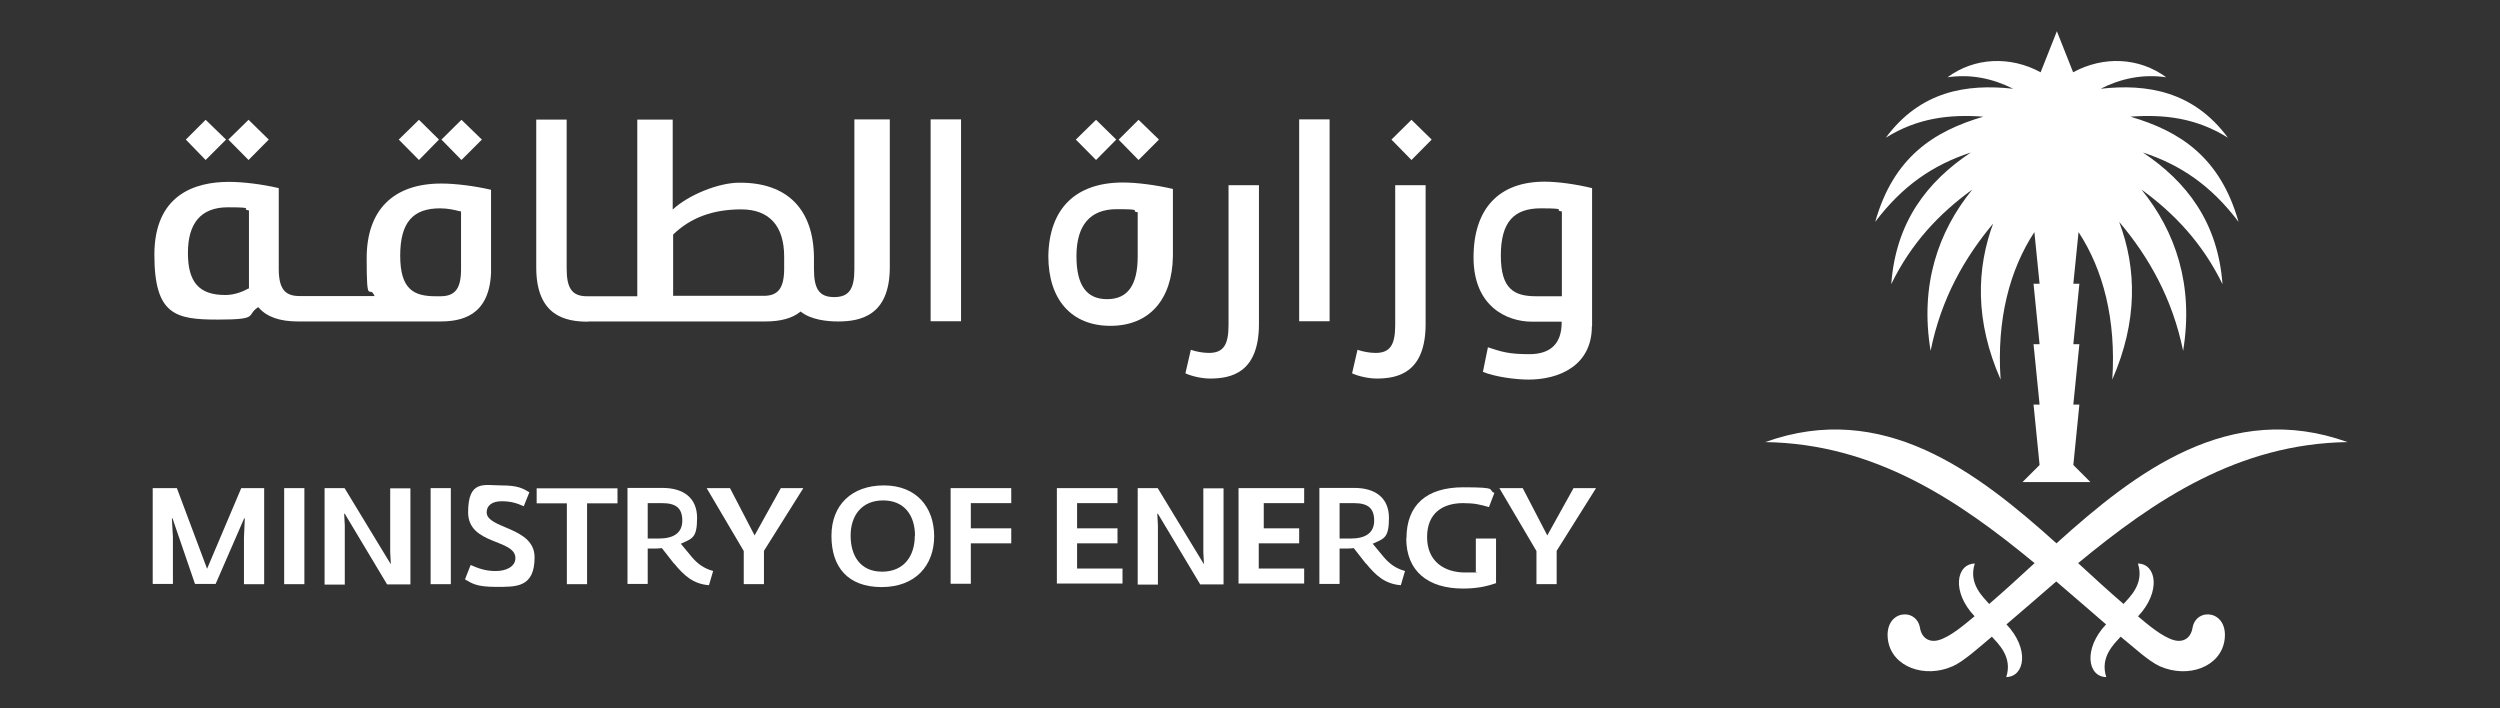 <svg id="Layer_1" xmlns="http://www.w3.org/2000/svg" width="120" height="34" viewBox="0 0 120 34"><rect x="0" y="0" width="120" height="34" fill="#333333" stroke="none"/><defs><style>.cls-1,.cls-2{fill:#fff};</style></defs><polygon class="cls-2" points="52.61 7.68 53.58 6.7 52.61 5.75 51.64 6.7 52.61 7.68"/><rect class="cls-2" x="44.67" y="5.73" width="1.46" height="9.69"/><polygon class="cls-2" points="54.65 7.68 55.63 6.7 54.65 5.75 53.7 6.7 53.7 6.7 53.7 6.71 54.65 7.68"/><polygon class="cls-2" points="66.79 6.7 67.75 7.68 68.72 6.7 67.75 5.75 66.79 6.7"/><path class="cls-2" d="M58.03,16.94c-.28,0-.61-.06-.87-.15l-.26,1.13c.33.15.81.25,1.18.25,1.01,0,2.35-.27,2.35-2.62v-6.66h-1.46v6.72c0,.96-.26,1.33-.94,1.33h0Z"/><path class="cls-2" d="M50.32,12.29c0,2.1,1.12,3.35,2.98,3.35s2.97-1.25,3-3.35v-3.22c-.81-.19-1.73-.31-2.4-.31-2.27,0-3.54,1.25-3.58,3.53ZM54.61,10.19v2.11c0,1.39-.48,2.06-1.47,2.06s-1.47-.67-1.47-2.06c0-1.5.66-2.26,1.94-2.26s.7.08.91.13l.1.02h0Z"/><path class="cls-2" d="M66.03,16.94c-.28,0-.61-.06-.87-.15l-.26,1.13c.33.15.81.25,1.18.25,1.01,0,2.35-.27,2.35-2.62v-6.66h-1.46v6.72c0,.96-.26,1.33-.94,1.33h0Z"/><polygon class="cls-2" points="11.93 7.68 12.9 6.7 11.93 5.75 10.96 6.7 11.93 7.68"/><polygon class="cls-2" points="8.92 6.7 9.87 7.68 10.85 6.7 9.87 5.75 8.92 6.7"/><rect class="cls-2" x="62.36" y="5.73" width="1.46" height="9.69"/><polygon class="cls-2" points="22.15 7.68 23.13 6.7 22.15 5.75 21.19 6.7 22.15 7.68"/><path class="cls-2" d="M28.24,15.43h8.49c.74,0,1.29-.15,1.68-.46l.02-.02.02.02c.49.38,1.24.46,1.78.46,1.06,0,2.48-.27,2.48-2.6v-7.1h-1.7v7.2c0,.96-.27,1.33-.97,1.33s-.97-.37-.97-1.33v-.52c0-2.36-1.28-3.66-3.59-3.64-1,0-2.43.59-3.17,1.27l-.02.02v-4.32h-1.7v8.48h-2.42c-.7,0-.97-.37-.97-1.32v-7.16h-1.46v7.1c0,2.33,1.41,2.6,2.48,2.6h.01ZM32.31,11.25h.01c.84-.81,1.91-1.2,3.26-1.2s2.06.8,2.06,2.27v.61c-.01.9-.29,1.27-.98,1.27h-4.35v-2.96h0Z"/><path class="cls-2" d="M76.42,15.67v-6.64c-.78-.19-1.65-.31-2.28-.31-2.19,0-3.41,1.29-3.41,3.64s1.6,3.08,2.8,3.08h1.43v.04c0,1.01-.53,1.52-1.55,1.52s-1.34-.12-1.99-.33l-.24,1.18c.59.24,1.57.37,2.19.37,1.47,0,3.04-.67,3.04-2.56h.01ZM73.74,14.22c-1.05,0-1.7-.33-1.7-1.95s.63-2.27,1.92-2.27.7.08.91.13l.1.02v4.07h-1.23Z"/><polygon class="cls-2" points="19.14 6.7 20.11 7.68 21.07 6.7 20.11 5.75 19.14 6.7"/><path class="cls-2" d="M21.12,15.43c1,0,2.36-.24,2.45-2.33v-3.99c-.81-.19-1.73-.3-2.39-.3-2.3,0-3.58,1.27-3.58,3.58s.12,1.3.35,1.76l.03.06h-3.61c-.71,0-.99-.37-.99-1.31v-3.87c-.81-.19-1.73-.3-2.39-.3-1.63,0-3.58.61-3.58,3.5s1.02,3.11,3.04,3.11,1.35-.2,1.92-.58l.03-.02.02.03c.4.45,1.02.66,1.89.66h6.8ZM21.12,10c.39,0,.7.08.91.13l.1.02v2.78c0,.93-.29,1.29-.99,1.29h-.23c-1.05,0-1.7-.33-1.7-1.95s.63-2.27,1.92-2.27h0ZM11.94,13.85h-.02c-.38.21-.75.31-1.11.31-1.25,0-1.79-.61-1.79-2.02s.61-2.19,1.92-2.19.7.08.91.13l.1.02v3.75Z"/><path class="cls-2" d="M7.34,23.43h1.15l1.45,3.87,1.64-3.87h1.1v4.61h-.97v-2.22l.04-.94h-.03l-1.37,3.15h-.99l-1.08-3.15h-.03l.05.9v2.25h-.97v-4.61h.01Z"/><path class="cls-2" d="M13.64,23.43h.97v4.61h-.97v-4.61Z"/><path class="cls-2" d="M15.58,23.43h.96l2.21,3.64h.01l-.03-.56v-3.07h.97v4.61h-1.12l-2.03-3.39h-.03l.03.56v2.84h-.97v-4.61h0Z"/><path class="cls-2" d="M20.67,23.43h.97v4.61h-.97v-4.61Z"/><path class="cls-2" d="M22.32,27.81l.27-.69c.39.17.72.29,1.21.29s.94-.21.94-.62c0-.93-2.27-.62-2.27-2.2s.79-1.29,1.59-1.29,1.03.14,1.35.33l-.27.67c-.33-.15-.62-.24-1.06-.24s-.72.19-.72.53c0,.8,2.3.69,2.3,2.16s-.9,1.42-1.86,1.42-1.16-.18-1.48-.36h0Z"/><path class="cls-2" d="M27.22,24.16h-1.46v-.72h3.88v.72h-1.46v3.88h-.97v-3.88h0Z"/><path class="cls-2" d="M32.35,27.05l-.58-.74c-.09.01-.21.02-.31.02h-.37v1.7h-.97v-4.61h1.68c.97,0,1.66.45,1.66,1.44s-.25.99-.78,1.24l.53.64c.27.31.54.53,1.02.67l-.2.68c-.77-.06-1.21-.48-1.67-1.04h0ZM31.62,25.85c.73,0,1.13-.28,1.13-.86s-.28-.84-.97-.84h-.69v1.7h.53Z"/><path class="cls-2" d="M35.7,26.45l-1.78-3.02h1.12l1.18,2.27,1.26-2.27h1.08l-1.89,3.01v1.6h-.97v-1.58h0Z"/><path class="cls-2" d="M39.91,25.72c0-1.48.97-2.42,2.52-2.42s2.41,1.04,2.41,2.44-.9,2.44-2.52,2.44-2.41-.96-2.41-2.45ZM43.92,25.72c0-.97-.5-1.7-1.53-1.7s-1.56.73-1.56,1.69.46,1.73,1.51,1.73,1.57-.75,1.57-1.72h0Z"/><path class="cls-2" d="M45.63,23.43h2.91v.72h-1.94v1.21h1.94v.72h-1.94v1.94h-.97v-4.61h0Z"/><path class="cls-2" d="M50.73,23.43h2.91v.72h-1.94v1.21h1.94v.72h-1.94v1.21h2.18v.72h-3.15v-4.61h0Z"/><path class="cls-2" d="M54.61,23.43h.96l2.21,3.64h.01l-.03-.56v-3.07h.97v4.61h-1.12l-2.03-3.39h-.03l.03.56v2.84h-.97v-4.61h0Z"/><path class="cls-2" d="M59.45,23.43h3.15v.72h-1.94v1.21h1.7v.72h-1.94v1.21h2.18v.72h-3.15v-4.61h0Z"/><path class="cls-2" d="M65.56,27.05l-.58-.74c-.09.01-.21.02-.31.02h-.37v1.7h-.97v-4.61h1.68c.97,0,1.66.45,1.66,1.44s-.25.99-.78,1.24l.53.64c.27.31.54.53,1.02.67l-.2.68c-.77-.06-1.21-.48-1.67-1.04h0ZM64.83,25.85c.73,0,1.13-.28,1.13-.86s-.28-.84-.97-.84h-.69v1.7h.53Z"/><path class="cls-2" d="M67.51,25.85c0-1.62.97-2.46,2.73-2.46s1.13.12,1.49.27l-.26.68c-.42-.12-.69-.19-1.24-.19-.96,0-1.73.46-1.73,1.63s.83,1.7,1.83,1.7.38-.02.51-.04v-1.59h.97v2.14c-.51.18-.99.26-1.59.26-1.67,0-2.72-.83-2.72-2.41h0Z"/><path class="cls-2" d="M73.75,26.45l-1.78-3.02h1.12l1.18,2.27,1.26-2.27h1.08l-1.89,3.01v1.6h-.97v-1.58h0Z"/><path class="cls-1" d="M102.63,29.58c1.11-1.18.88-2.52-.01-2.53.32.98-.41,1.62-.69,1.94-.7-.6-1.43-1.27-2.18-1.96,3.67-3.03,7.68-5.73,12.93-5.81-5.65-2.03-10.16,1.42-13.97,4.86-3.82-3.44-8.33-6.89-13.98-4.86,5.25.08,9.26,2.78,12.93,5.81-.75.69-1.48,1.36-2.18,1.96-.28-.33-1.01-.96-.69-1.94-.89.02-1.13,1.35-.01,2.53-.45.37-1.17,1-1.74,1.15-.44.12-.8-.11-.88-.59-.17-1.01-1.73-.86-1.54.57.18,1.3,1.76,1.87,3.11,1.27.54-.24,1.28-.92,1.88-1.42.28.32,1.01.96.69,1.94.89-.02,1.13-1.35.01-2.53.79-.67,1.59-1.37,2.39-2.06.81.69,1.6,1.38,2.39,2.06-1.11,1.18-.88,2.52.01,2.53-.32-.98.41-1.62.69-1.94.61.49,1.34,1.18,1.88,1.42,1.35.6,2.93.04,3.11-1.27.19-1.43-1.37-1.58-1.54-.57-.08.48-.43.71-.88.59-.57-.15-1.3-.78-1.74-1.15M95.7,10.65c-.85,2.25-.9,4.78.33,7.57-.2-2.89.44-5.28,1.62-7.08l.25,2.48h-.29l.29,2.9h-.29l.29,2.9h-.29l.29,2.9-.82.82h3.26l-.82-.82.29-2.9h-.29l.29-2.9h-.29l.29-2.9h-.29l.25-2.48c1.18,1.8,1.81,4.19,1.62,7.08,1.22-2.79,1.18-5.32.33-7.57,1.44,1.7,2.56,3.7,3.07,6.19.52-3.16-.37-5.74-2-7.74,1.58,1.14,2.94,2.59,3.89,4.54-.22-2.99-1.74-4.93-3.82-6.32,1.8.59,3.27,1.58,4.59,3.33-.88-3.11-2.81-4.35-5.19-5.05,1.63-.12,3.16.06,4.68,1.01-1.65-2.23-3.87-2.6-6.11-2.35.94-.48,2.01-.72,3.15-.55-1.29-.95-3-1.04-4.47-.24l-.78-1.97-.78,1.97c-1.47-.8-3.19-.71-4.47.24,1.14-.17,2.2.07,3.15.55-2.25-.25-4.46.12-6.11,2.35,1.52-.95,3.06-1.13,4.68-1.01-2.38.7-4.31,1.94-5.19,5.05,1.32-1.75,2.79-2.74,4.59-3.33-2.09,1.39-3.6,3.33-3.82,6.32.95-1.96,2.31-3.4,3.89-4.54-1.63,2-2.53,4.58-2,7.74.5-2.49,1.62-4.48,3.07-6.19"/></svg>
